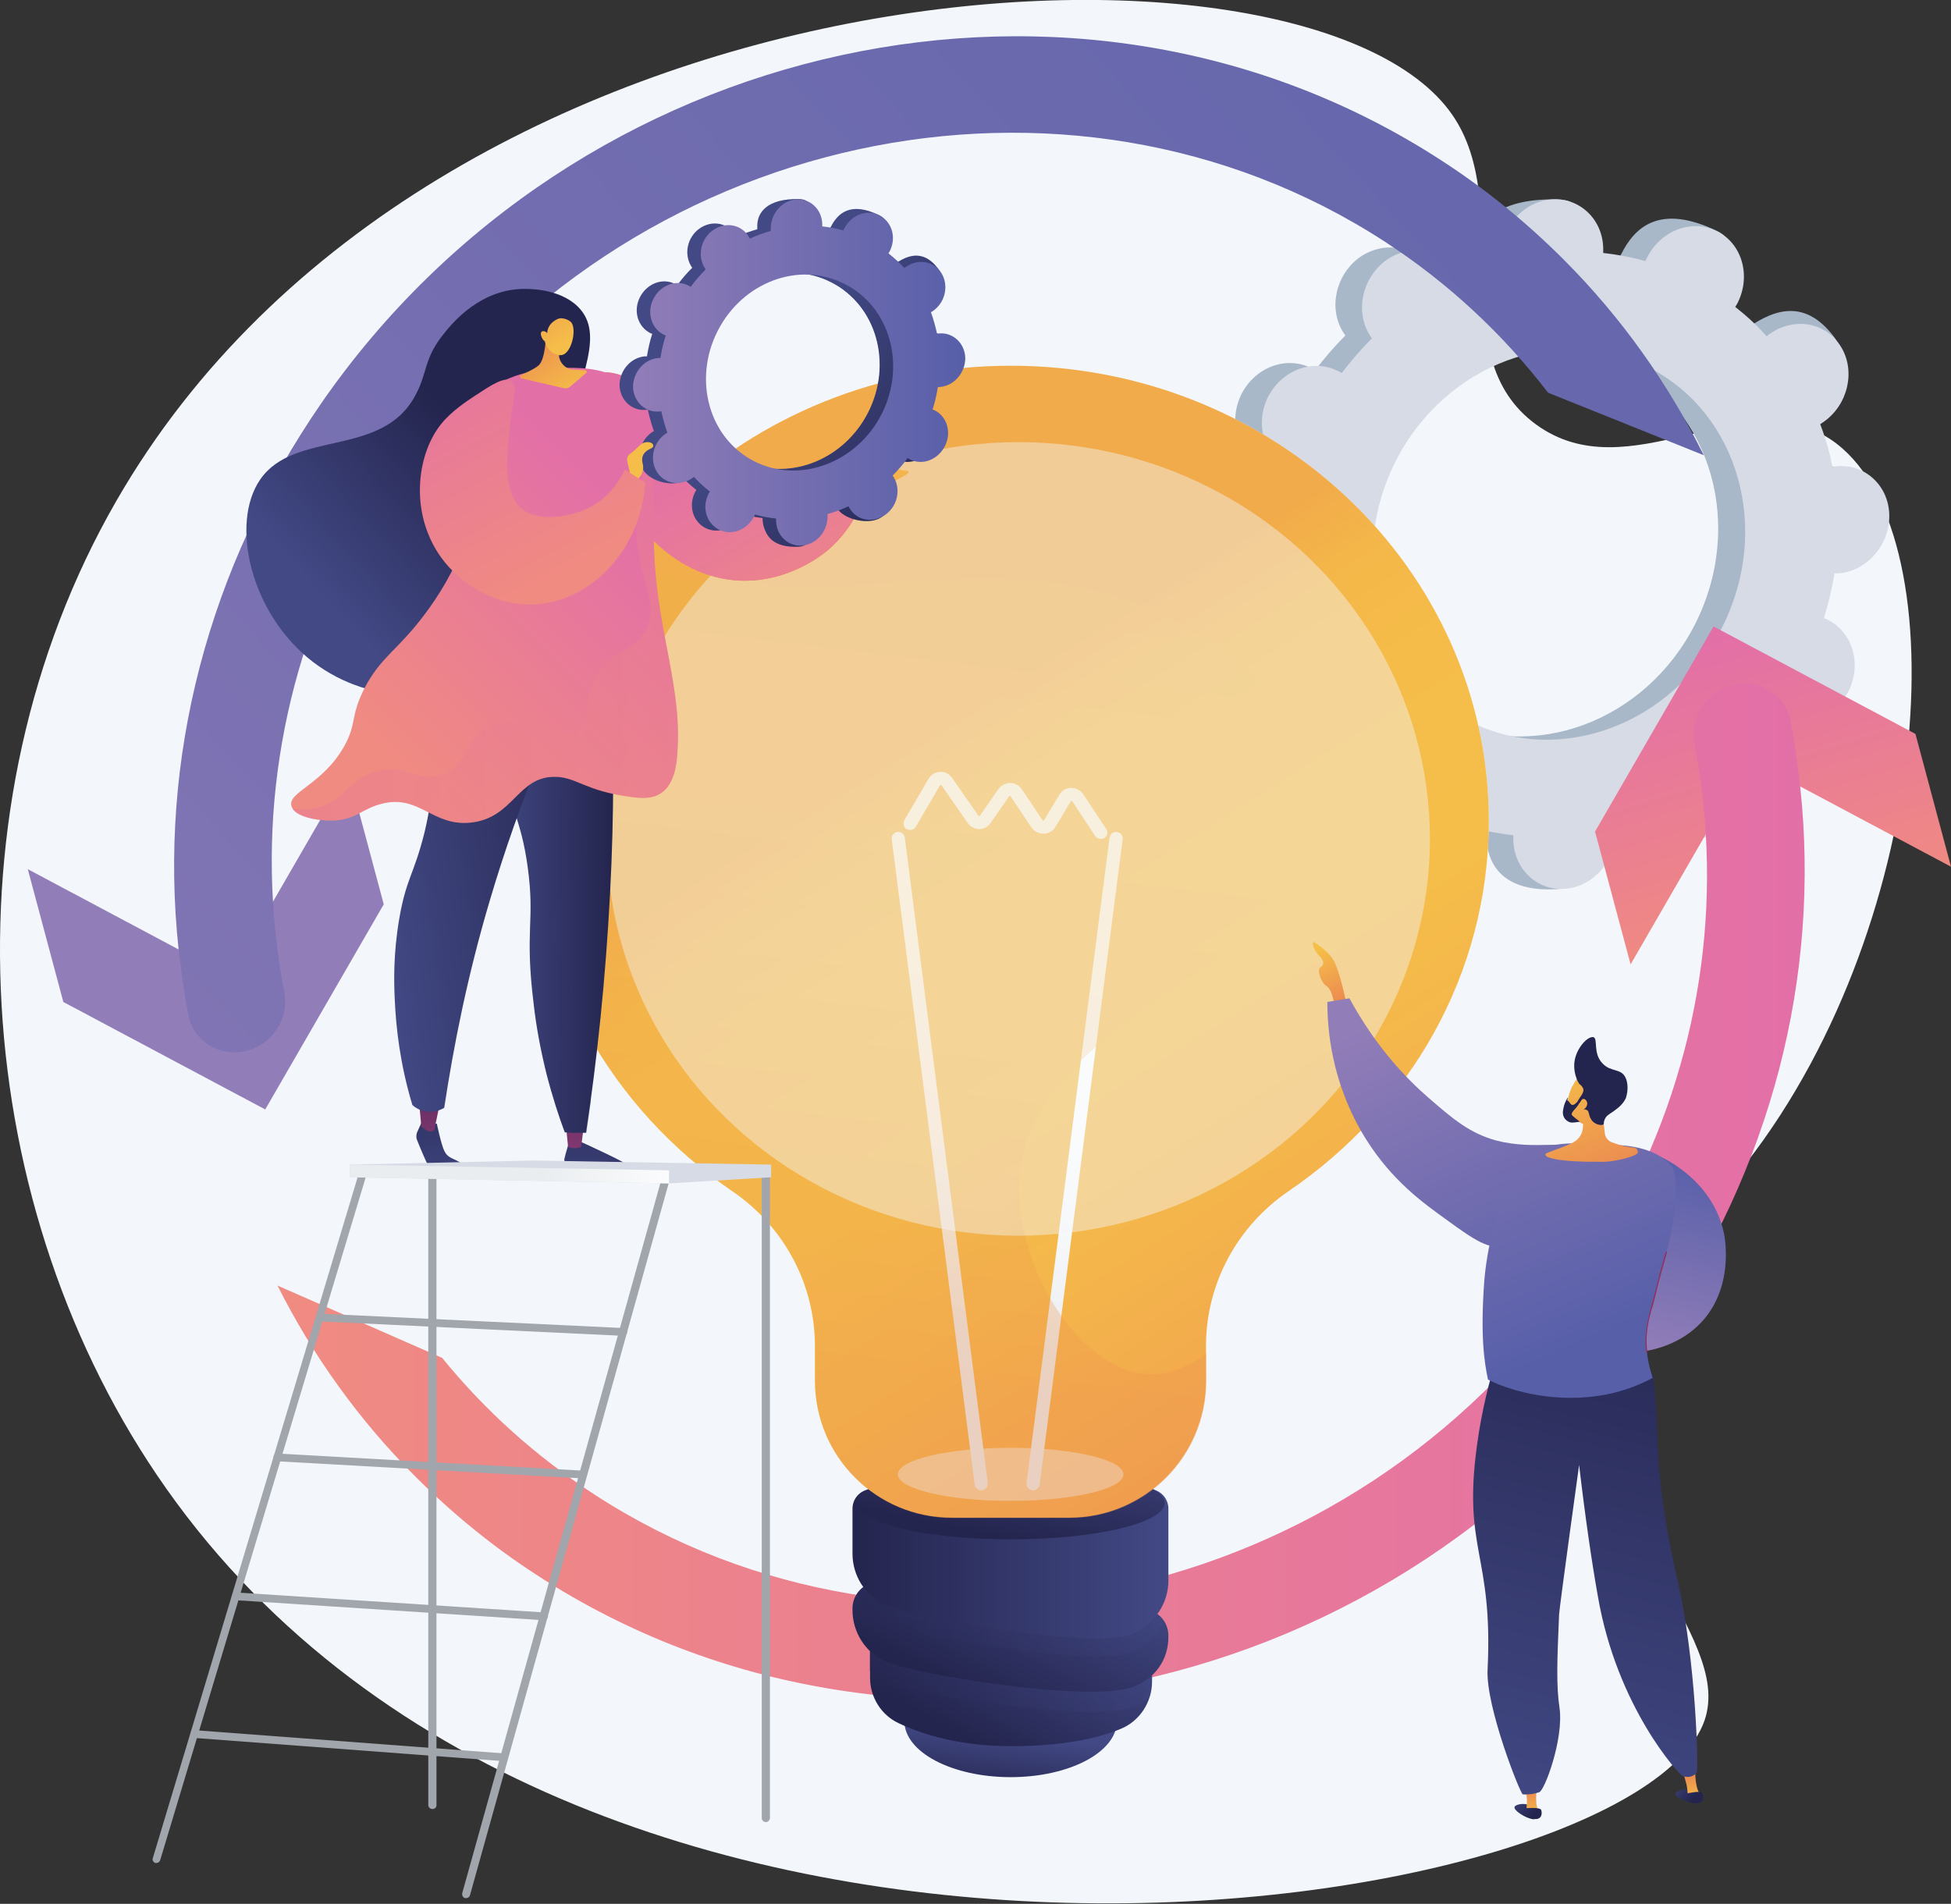 <?xml version="1.0" encoding="utf-8"?>
<!-- Generator: Adobe Illustrator 24.3.0, SVG Export Plug-In . SVG Version: 6.00 Build 0)  -->
<svg version="1.1" id="レイヤー_1" xmlns="http://www.w3.org/2000/svg" xmlns:xlink="http://www.w3.org/1999/xlink" x="0px"
	 y="0px" viewBox="0 0 477.4 465.9" style="enable-background:new 0 0 477.4 465.9;" xml:space="preserve">
<rect x="0" y="0" width="477.4" height="465.9" fill="#333333" stroke="none"/>
<style type="text/css">
	.st0{fill:#F3F6FA;}
	.st1{fill:#A8B8C8;}
	.st2{fill:#D6DBE6;}
	.st3{fill:url(#SVGID_1_);}
	.st4{fill:url(#SVGID_2_);}
	.st5{fill:url(#SVGID_3_);}
	.st6{fill:url(#SVGID_4_);}
	.st7{opacity:0.75;fill:#F3F6FA;}
	.st8{fill:url(#SVGID_5_);}
	.st9{fill:url(#SVGID_6_);}
	.st10{opacity:0.3;fill:url(#SVGID_7_);}
	.st11{fill:url(#SVGID_8_);}
	.st12{opacity:0.3;fill:url(#SVGID_9_);}
	.st13{fill:url(#SVGID_10_);}
	.st14{fill:url(#SVGID_11_);}
	.st15{fill:url(#SVGID_12_);}
	.st16{opacity:0.5;fill:#F3F6FA;}
	.st17{fill:url(#SVGID_13_);}
	.st18{fill:url(#SVGID_14_);}
	.st19{fill:url(#SVGID_15_);}
	.st20{opacity:0.3;fill:url(#SVGID_16_);}
	.st21{opacity:0.44;fill:#F3F6FA;}
	.st22{fill:url(#SVGID_17_);}
	.st23{fill:url(#SVGID_18_);}
	.st24{fill:url(#SVGID_19_);}
	.st25{fill:url(#SVGID_20_);}
	.st26{fill:url(#SVGID_21_);}
	.st27{fill:url(#SVGID_22_);}
	.st28{fill:url(#SVGID_23_);}
	.st29{fill:url(#SVGID_24_);}
	.st30{fill:url(#SVGID_25_);}
	.st31{fill:url(#SVGID_26_);}
	.st32{fill:url(#SVGID_27_);}
	.st33{fill:url(#SVGID_28_);}
	.st34{fill:#24254E;}
	.st35{fill:url(#SVGID_29_);}
	.st36{fill:#942F5A;}
	.st37{fill:url(#SVGID_30_);}
	.st38{fill:url(#SVGID_31_);}
	.st39{fill:url(#SVGID_32_);}
	.st40{fill:url(#SVGID_33_);}
	.st41{fill:url(#SVGID_34_);}
	.st42{fill:url(#SVGID_35_);}
	.st43{opacity:0.3;fill:url(#SVGID_36_);}
	.st44{fill:url(#SVGID_37_);}
	.st45{fill:url(#SVGID_38_);}
	.st46{fill:url(#SVGID_39_);}
	.st47{fill:url(#SVGID_40_);}
	.st48{fill:url(#SVGID_41_);}
	.st49{opacity:0.3;fill:url(#SVGID_42_);}
	.st50{fill:url(#SVGID_43_);}
	.st51{fill:url(#SVGID_44_);}
	.st52{fill:url(#SVGID_45_);}
	.st53{fill:url(#SVGID_46_);}
	.st54{fill:url(#SVGID_47_);}
	.st55{fill:url(#SVGID_48_);}
	.st56{fill:url(#SVGID_49_);}
	.st57{fill:#A1A5AC;}
	.st58{fill:url(#SVGID_50_);}
</style>
<g>
	<path class="st0" d="M355.3,28c15.7,22.5-2.7,59,20.6,75.9c22.7,16.5,50.6-10.5,72,3.6c31.7,21,25.9,117.2-20.5,177
		c-13.9,18-25.6,25-30.8,45.3c-11.1,43.7,27.9,69.6,20.5,91.2c-16.7,48.6-273.4,89.4-376.4-56.7c-48.1-68.2-55.3-166.8-12.3-241.6
		C106.1-12.5,320.1-22.5,355.3,28z"/>
	<g>
		<path class="st1" d="M428.7,174.8c6.1,3.1,13.7,0.3,17.1-6.3c3.3-6.6,1.1-14.4-5-17.5c-0.3-0.2-0.6-0.3-1-0.4
			c1.1-3.6,2-7.3,2.6-11c0.3,0,0.7,0,1.1,0c6.9-0.6,12.4-7,12.3-14.2c-0.1-7.2-5.9-12.6-12.8-12c-0.4,0-0.7,0.1-1.1,0.2
			c-0.7-3.6-1.7-7.1-3-10.5c0.3-0.2,0.6-0.4,0.9-0.6c5.9-4.2,7.8-12.4,4.2-18.3c-3.6-6-11.3-7.4-17.3-3.3c-0.3,0.2-0.6,0.4-0.9,0.7
			c-2.3-2.6-4.9-5-7.7-7.2c0.2-0.3,0.4-0.6,0.6-1c3.3-6.6,7.7-13.8,1.6-16.8c-14.2-6.9-20.3-1-23.6,5.6c-0.2,0.3-0.3,0.7-0.5,1
			c-3.4-1-6.9-1.6-10.3-2c0-0.4,0-0.7,0-1.1c-0.1-7.2,2-11.2-5-11.3c-15.2-0.3-20.3,6.3-20.2,13.5c0,0.4,0,0.7,0.1,1.1
			c-3.5,1-6.9,2.3-10.2,3.8c-0.2-0.3-0.3-0.6-0.5-1c-3.6-6-11.3-7.4-17.3-3.3c-5.9,4.2-7.8,12.4-4.2,18.3c0.2,0.3,0.4,0.6,0.6,0.9
			c-2.6,2.6-5.1,5.5-7.4,8.5c-0.3-0.2-0.6-0.4-0.9-0.5c-6.1-3.1-13.7-0.3-17.1,6.3c-3.3,6.6-1.1,14.4,5,17.5c0.3,0.2,0.6,0.3,1,0.4
			c-1.1,3.6-2,7.3-2.6,11c-0.3,0-0.7,0-1.1,0c-6.9,0.6-12.4,7-12.3,14.2c0.1,7.2,5.9,12.6,12.8,12c0.4,0,0.7-0.1,1.1-0.2
			c0.7,3.6,1.7,7.1,3,10.5c-0.3,0.2-0.6,0.4-0.9,0.6c-5.9,4.2-7.8,12.4-4.2,18.3c3.6,6,15.5,8.7,21.4,4.6c0.3-0.2-3.6-1.7-3.3-2
			c2.3,2.6,4.9,5,7.7,7.2c-0.2,0.3-0.4,0.6-0.6,1c-3.3,6.6-1.1,14.4,5,17.5c6.1,3.1,13.7,0.3,17.1-6.3c0.2-0.3,0.3-0.7,0.5-1
			c3.4,1,6.9,1.6,10.3,2c0,0.4,0,0.7,0,1.1c0.1,7.2,5.9,12.6,12.8,12c6.9-0.6,12.4-7,12.3-14.2c0-0.4,0-0.7-0.1-1.1
			c3.5-1,6.9-2.3,10.2-3.8c0.2,0.3,0.3,0.6,0.5,1c3.6,6,11.3,7.4,17.3,3.3c5.9-4.2,7.8-12.4,4.2-18.3c-0.2-0.3-0.4-0.6-0.6-0.9
			c2.6-2.6,5.1-5.5,7.4-8.5C428.1,174.4,428.4,174.6,428.7,174.8z M352.9,175.7c-22.1-11.2-30.1-39.7-18-63.6
			c12.1-23.9,39.9-34.2,61.9-23c22.1,11.2,30.1,39.7,18,63.6C402.7,176.6,375,186.9,352.9,175.7z"/>
		<path class="st1" d="M443.5,139.5c6.9-0.6,12.4-7,12.3-14.2c-0.1-7.2-5.9-12.6-12.8-12c-0.4,0-0.7,0.1-1.1,0.2
			c-0.7-3.6-1.7-7.1-3-10.5c0.3-0.2,0.6-0.4,0.9-0.6c5.9-4.2,13.3-14.2,9.1-19.8c-7.9-10.6-16.2-6-22.1-1.8
			c-0.3,0.2-0.6,0.4-0.9,0.7c-2.3-2.6-4.9-5-7.7-7.2c0.2-0.3,0.4-0.6,0.6-1c1.8-3.6,2-7.5,0.8-10.9c-5.7,10.1-11.4,20.2-16.9,30.4
			c17.6,12.9,23.2,38.3,12.2,60c-9.3,18.4-27.9,28.7-46,27.4c-0.8,2.1-1.6,4.2-2.5,6.3c-2.3,5.6-5,11.1-7.7,16.6
			c1.7,0.3,3.4,0.6,5.1,0.7c0,0.4,0,0.7,0,1.1c0.1,7.2,4.5,13.4,17.1,12.7c7-0.4,8.1-7.7,8-15c0-0.4,0-0.7-0.1-1.1
			c3.5-1,6.9-2.3,10.2-3.8c0.2,0.3,0.3,0.6,0.5,1c3.6,6,16.1,8.5,22,4.3c5.9-4.2,3.1-13.4-0.5-19.4c-0.2-0.3-0.4-0.6-0.6-0.9
			c2.6-2.6,5.1-5.5,7.4-8.5c0.3,0.2,0.6,0.4,0.9,0.5c6.1,3.1,13.7,0.3,17.1-6.3c3.3-6.6,1.1-14.4-5-17.5c-0.3-0.2-0.6-0.3-1-0.4
			c1.1-3.6,2-7.3,2.6-11C442.8,139.5,443.1,139.5,443.5,139.5z"/>
		<path class="st2" d="M435.2,175.5c6.1,3.1,13.7,0.3,17.1-6.3c3.3-6.6,1.1-14.4-5-17.5c-0.3-0.2-0.6-0.3-1-0.4
			c1.1-3.6,2-7.3,2.6-11c0.3,0,0.7,0,1.1,0c6.9-0.6,12.4-7,12.3-14.2c-0.1-7.2-5.9-12.6-12.8-12c-0.4,0-0.7,0.1-1.1,0.2
			c-0.7-3.6-1.7-7.1-3-10.5c0.3-0.2,0.6-0.4,0.9-0.6c5.9-4.2,7.8-12.4,4.2-18.3c-3.6-6-11.3-7.4-17.3-3.3c-0.3,0.2-0.6,0.4-0.9,0.7
			c-2.3-2.6-4.9-5-7.7-7.2c0.2-0.3,0.4-0.6,0.6-1c3.3-6.6,1.1-14.4-5-17.5c-6.1-3.1-13.7-0.3-17.1,6.3c-0.2,0.3-0.3,0.7-0.5,1
			c-3.4-1-6.9-1.6-10.3-2c0-0.4,0-0.7,0-1.1c-0.1-7.2-5.9-12.6-12.8-12c-6.9,0.6-12.4,7-12.3,14.2c0,0.4,0,0.7,0.1,1.1
			c-3.5,1-6.9,2.3-10.2,3.8c-0.2-0.3-0.3-0.6-0.5-1c-3.6-6-11.3-7.4-17.3-3.3c-5.9,4.2-7.8,12.4-4.2,18.3c0.2,0.3,0.4,0.6,0.6,0.9
			c-2.6,2.6-5.1,5.5-7.4,8.5c-0.3-0.2-0.6-0.4-0.9-0.5c-6.1-3.1-13.7-0.3-17.1,6.3c-3.3,6.6-1.1,14.4,5,17.5c0.3,0.2,0.6,0.3,1,0.4
			c-1.1,3.6-2,7.3-2.6,11c-0.3,0-0.7,0-1.1,0c-6.9,0.6-12.4,7-12.3,14.2c0.1,7.2,5.9,12.6,12.8,12c0.4,0,0.7-0.1,1.1-0.2
			c0.7,3.6,1.7,7.1,3,10.5c-0.3,0.2-0.6,0.4-0.9,0.6c-5.9,4.2-7.8,12.4-4.2,18.3c3.6,6,11.3,7.4,17.3,3.3c0.3-0.2,0.6-0.4,0.9-0.7
			c2.3,2.6,4.9,5,7.7,7.2c-0.2,0.3-0.4,0.6-0.6,1c-3.3,6.6-1.1,14.4,5,17.5c6.1,3.1,13.7,0.3,17.1-6.3c0.2-0.3,0.3-0.7,0.5-1
			c3.4,1,6.9,1.6,10.3,2c0,0.4,0,0.7,0,1.1c0.1,7.2,5.9,12.6,12.8,12c6.9-0.6,12.4-7,12.3-14.2c0-0.4,0-0.7-0.1-1.1
			c3.5-1,6.9-2.3,10.2-3.8c0.2,0.3,0.3,0.6,0.5,1c3.6,6,11.3,7.4,17.3,3.3c5.9-4.2,7.8-12.4,4.2-18.3c-0.2-0.3-0.4-0.6-0.6-0.9
			c2.6-2.6,5.1-5.5,7.4-8.5C434.6,175.2,434.9,175.3,435.2,175.5z M359.5,176.5c-22.1-11.2-30.1-39.7-18-63.6
			c12.1-23.9,39.9-34.2,61.9-23c22.1,11.2,30.1,39.7,18,63.6C409.3,177.4,381.5,187.7,359.5,176.5z"/>
	</g>
	<g>
		<g>
			<g>
				
					<linearGradient id="SVGID_1_" gradientUnits="userSpaceOnUse" x1="7213.067" y1="-8586.932" x2="6604.331" y2="-8026.893" gradientTransform="matrix(0.284 0.959 0.959 -0.284 5704.292 -8066.311)">
					<stop  offset="3.597000e-03" style="stop-color:#575FA9"/>
					<stop  offset="1" style="stop-color:#917DB8"/>
				</linearGradient>
				<polygon class="st3" points="85.2,188.8 56.2,239 6.8,212.7 15.5,245.2 64.9,271.5 93.9,221.3 				"/>
			</g>
			<linearGradient id="SVGID_2_" gradientUnits="userSpaceOnUse" x1="496.742" y1="-127.445" x2="-112.008" y2="432.606">
				<stop  offset="3.597000e-03" style="stop-color:#575FA9"/>
				<stop  offset="1" style="stop-color:#917DB8"/>
			</linearGradient>
			<path class="st4" d="M416.9,111.4l-38.1-15.3c-10.9-14.2-24.3-26.8-40-37C261,8.6,153,32.1,98.1,111.5
				c-22.8,33-33.6,71.1-31.3,109.2c0.4,7.4,1.4,14.9,2.8,22.3c1.2,6.3-3,12.7-9.5,14.2c-6.5,1.5-12.7-2.4-14-8.7
				c-1-5.4-1.8-10.8-2.4-16.2c-5-46.5,7.2-93.4,34.9-133.6C141.1,8.4,264-18.3,352.6,39.2c11,7.1,21,15.3,30,24.3
				C396.7,77.6,408.2,93.8,416.9,111.4z"/>
		</g>
		<g>
			<g>
				
					<linearGradient id="SVGID_3_" gradientUnits="userSpaceOnUse" x1="-3915.267" y1="-3687.855" x2="-3841.807" y2="-3687.855" gradientTransform="matrix(-0.284 -0.959 -0.959 0.284 -4210.709 -2480.168)">
					<stop  offset="0" style="stop-color:#F08B81"/>
					<stop  offset="1" style="stop-color:#E36FA7"/>
				</linearGradient>
				<polygon class="st5" points="399,236 428,185.8 477.4,212.1 468.7,179.6 419.3,153.3 390.3,203.5 				"/>
			</g>
			<linearGradient id="SVGID_4_" gradientUnits="userSpaceOnUse" x1="67.913" y1="291.612" x2="441.633" y2="291.612">
				<stop  offset="0" style="stop-color:#F08B81"/>
				<stop  offset="1" style="stop-color:#E36FA7"/>
			</linearGradient>
			<path class="st6" d="M405.6,326c-62.5,90.4-185.4,117.1-274,59.6c-11-7.1-21-15.3-30-24.3c-13.8-13.8-25.1-29.6-33.7-46.7
				l40.3,17.7c10.4,12.8,22.8,24,37.2,33.4c77.8,50.6,185.8,27.1,240.7-52.3c22.8-33,33.6-71.1,31.3-109.3
				c-0.4-7.4-1.4-14.9-2.8-22.3c-1.2-6.3,3-12.7,9.5-14.2c6.5-1.5,12.7,2.4,14,8.7c1,5.4,1.8,10.8,2.4,16.2
				C445.5,239,433.4,285.9,405.6,326z"/>
		</g>
	</g>
	<g>
		<path class="st7" d="M364.3,200.9c0-61.5-52.4-111.4-117-111.4c-64.6,0-117,49.9-117,111.4c0,37.3,19.3,70.4,48.9,90.6
			c12.6,8.6,20.2,22.7,20.2,37.9v8.5c0,18.5,15,33.5,33.5,33.5h28.7c18.5,0,33.5-15,33.5-33.5v-8.5c0-15.2,7.6-29.3,20.2-37.9
			C345,271.3,364.3,238.3,364.3,200.9z"/>
		<linearGradient id="SVGID_5_" gradientUnits="userSpaceOnUse" x1="244.895" y1="440.686" x2="246.973" y2="424.063">
			<stop  offset="3.597000e-03" style="stop-color:#24254E"/>
			<stop  offset="1" style="stop-color:#424985"/>
		</linearGradient>
		<ellipse class="st8" cx="247.3" cy="421.2" rx="26" ry="13.7"/>
		<linearGradient id="SVGID_6_" gradientUnits="userSpaceOnUse" x1="236.35" y1="425.536" x2="257.128" y2="388.135">
			<stop  offset="3.597000e-03" style="stop-color:#24254E"/>
			<stop  offset="1" style="stop-color:#424985"/>
		</linearGradient>
		<path class="st9" d="M212.9,396.6v14c0,4.7,2.7,9.1,7,11.1c5.9,2.8,15.8,6,30.2,5.6c11.7-0.3,19.3-2.2,24.1-4.2
			c4.7-1.9,7.7-6.6,7.7-11.6v-7.8L212.9,396.6z"/>
		<linearGradient id="SVGID_7_" gradientUnits="userSpaceOnUse" x1="212.851" y1="407.812" x2="281.813" y2="407.812">
			<stop  offset="3.597000e-03" style="stop-color:#24254E"/>
			<stop  offset="1" style="stop-color:#424985"/>
		</linearGradient>
		<path class="st10" d="M212.9,408.9c1.1,1,2.3,1.9,3.6,2.5c6.7,3.2,50.4,10.3,60.9,6.3c1.4-0.5,2.6-1.2,3.7-2
			c0.5-1.3,0.7-2.7,0.7-4.2v-7.8l-69-7.2V408.9z"/>
		<linearGradient id="SVGID_8_" gradientUnits="userSpaceOnUse" x1="238.328" y1="415.316" x2="258.846" y2="375.837">
			<stop  offset="3.597000e-03" style="stop-color:#24254E"/>
			<stop  offset="1" style="stop-color:#424985"/>
		</linearGradient>
		<path class="st11" d="M215.9,387.1c-3.9-0.4-7.3,2.6-7.3,6.5v0.4c0,5.3,3,10.2,7.8,12.5c6.7,3.2,50.4,10.3,60.9,6.3
			c5.3-2,8.6-6.6,8.6-12.2v-0.3c0-3.4-2.5-6.2-5.9-6.5L215.9,387.1z"/>
		<linearGradient id="SVGID_9_" gradientUnits="userSpaceOnUse" x1="209.762" y1="396.189" x2="284.869" y2="396.189">
			<stop  offset="3.597000e-03" style="stop-color:#24254E"/>
			<stop  offset="1" style="stop-color:#424985"/>
		</linearGradient>
		<path class="st12" d="M280.1,393.8l-64.2-6.7c-2.5-0.3-4.8,0.9-6.2,2.9c1.3,3,3.6,5.6,6.7,7.1c6.7,3.2,52.2,11.2,60.9,7.1
			c3.4-1.6,6-4.3,7.5-7.5C283.8,395.1,282.1,394,280.1,393.8z"/>
		<linearGradient id="SVGID_10_" gradientUnits="userSpaceOnUse" x1="208.649" y1="382.618" x2="286.016" y2="382.618">
			<stop  offset="3.597000e-03" style="stop-color:#24254E"/>
			<stop  offset="1" style="stop-color:#424985"/>
		</linearGradient>
		<path class="st13" d="M213.4,364.4c-2.6,0-4.8,2.1-4.8,4.8v11c0,5.3,3,10.2,7.8,12.5c6.7,3.2,52.2,11.2,60.9,7.1
			c5.1-2.4,8.6-7.3,8.6-13v-17.6c0-2.6-2.1-4.8-4.8-4.8H213.4z"/>
		<linearGradient id="SVGID_11_" gradientUnits="userSpaceOnUse" x1="245.411" y1="376.783" x2="253.03" y2="341.113">
			<stop  offset="3.597000e-03" style="stop-color:#24254E"/>
			<stop  offset="1" style="stop-color:#424985"/>
		</linearGradient>
		<ellipse class="st14" cx="247.3" cy="367.8" rx="37.7" ry="8.9"/>
		<linearGradient id="SVGID_12_" gradientUnits="userSpaceOnUse" x1="230.78" y1="177.754" x2="381.933" y2="417.728">
			<stop  offset="0" style="stop-color:#F1AB4A"/>
			<stop  offset="5.807989e-03" style="stop-color:#F2AD4A"/>
			<stop  offset="7.146630e-02" style="stop-color:#F4B749"/>
			<stop  offset="0.155" style="stop-color:#F5BC49"/>
			<stop  offset="0.318" style="stop-color:#F5BE49"/>
			<stop  offset="0.458" style="stop-color:#F4B64B"/>
			<stop  offset="0.701" style="stop-color:#F1A04E"/>
			<stop  offset="0.866" style="stop-color:#EE8E50"/>
			<stop  offset="1" style="stop-color:#EE8E50"/>
		</linearGradient>
		<path class="st15" d="M364.3,200.9c0-61.5-52.4-111.4-117-111.4c-64.6,0-117,49.9-117,111.4c0,37.3,19.3,70.4,48.9,90.6
			c12.6,8.6,20.2,22.7,20.2,37.9v8.5c0,18.5,15,33.5,33.5,33.5h28.7c18.5,0,33.5-15,33.5-33.5v-8.5c0-15.2,7.6-29.3,20.2-37.9
			C345,271.3,364.3,238.3,364.3,200.9z"/>
		<ellipse class="st16" cx="247.3" cy="360.8" rx="27.6" ry="6.5"/>
		<g>
			<linearGradient id="SVGID_13_" gradientUnits="userSpaceOnUse" x1="203.166" y1="362.531" x2="233.987" y2="272.493">
				<stop  offset="0.494" style="stop-color:#EAEDF0"/>
				<stop  offset="1" style="stop-color:#FFFFFF"/>
			</linearGradient>
			<path class="st17" d="M240.1,364.7c-0.8,0-1.5-0.6-1.6-1.4l-20.3-157.9c-0.1-0.9,0.5-1.7,1.4-1.8c0.9-0.1,1.7,0.5,1.8,1.4
				l20.3,157.9c0.1,0.9-0.5,1.7-1.4,1.8C240.3,364.7,240.2,364.7,240.1,364.7z"/>
			<linearGradient id="SVGID_14_" gradientUnits="userSpaceOnUse" x1="232.632" y1="372.618" x2="263.453" y2="282.579">
				<stop  offset="0.494" style="stop-color:#EAEDF0"/>
				<stop  offset="1" style="stop-color:#FFFFFF"/>
			</linearGradient>
			<path class="st18" d="M252.8,364.7c-0.1,0-0.1,0-0.2,0c-0.9-0.1-1.5-0.9-1.4-1.8L271.5,205c0.1-0.9,0.9-1.5,1.8-1.4
				c0.9,0.1,1.5,0.9,1.4,1.8l-20.3,157.9C254.2,364.2,253.5,364.7,252.8,364.7z"/>
			<linearGradient id="SVGID_15_" gradientUnits="userSpaceOnUse" x1="192.434" y1="358.857" x2="223.255" y2="268.819">
				<stop  offset="0.494" style="stop-color:#EAEDF0"/>
				<stop  offset="1" style="stop-color:#FFFFFF"/>
			</linearGradient>
			<path class="st19" d="M269.3,205.3c-0.5,0-1-0.3-1.3-0.7l-5.6-8.5c-0.1-0.1-0.1-0.1-0.2-0.1c-0.1,0-0.2,0.1-0.2,0.1l-3.7,6.2
				c-0.6,1-1.7,1.7-2.9,1.7c-1.2,0-2.3-0.5-3-1.5l-5.1-7.6c-0.1-0.1-0.1-0.1-0.2-0.1c-0.1,0-0.2,0-0.2,0.1l-4.5,6.5
				c-0.6,0.9-1.7,1.5-2.8,1.5h0c-1.1,0-2.2-0.6-2.8-1.5l-6.4-9.2c-0.1-0.1-0.1-0.1-0.2-0.1c-0.1,0-0.2,0.1-0.2,0.1l-5.9,10.1
				c-0.4,0.8-1.4,1-2.2,0.6c-0.8-0.4-1-1.4-0.6-2.2l5.9-10.1c0.6-1,1.7-1.7,2.8-1.7c1.2-0.1,2.3,0.5,3,1.5l6.4,9.2
				c0.1,0.1,0.1,0.1,0.2,0.1h0c0.1,0,0.2,0,0.2-0.1l4.5-6.5c0.7-0.9,1.7-1.5,2.9-1.5c1.1,0,2.2,0.6,2.8,1.5l5.1,7.6
				c0.1,0.1,0.1,0.2,0.2,0.1c0.1,0,0.2-0.1,0.2-0.1l3.7-6.2c0.6-1,1.7-1.7,2.9-1.7c1.2,0,2.3,0.6,3,1.6l5.6,8.5
				c0.5,0.7,0.3,1.7-0.5,2.2C269.9,205.2,269.6,205.3,269.3,205.3z"/>
		</g>
		<linearGradient id="SVGID_16_" gradientUnits="userSpaceOnUse" x1="236.084" y1="123.661" x2="205.956" y2="371.96">
			<stop  offset="0" style="stop-color:#F1AB4A"/>
			<stop  offset="5.807989e-03" style="stop-color:#F2AD4A"/>
			<stop  offset="7.146630e-02" style="stop-color:#F4B749"/>
			<stop  offset="0.155" style="stop-color:#F5BC49"/>
			<stop  offset="0.318" style="stop-color:#F5BE49"/>
			<stop  offset="0.458" style="stop-color:#F4B64B"/>
			<stop  offset="0.701" style="stop-color:#F1A04E"/>
			<stop  offset="0.866" style="stop-color:#EE8E50"/>
			<stop  offset="1" style="stop-color:#EE8E50"/>
		</linearGradient>
		<path class="st20" d="M249.5,288.8c2.5-42.9,74.9-53,74.6-91.3c-0.2-23.6-29-41.2-35.1-44.7c-45.3-25.9-101,4-112.5-17.1
			c-2.9-5.3-1.5-11-0.8-14.3c1.2-4.9,3.8-9.5,7.7-13.7c-31.9,19.9-53,54.2-53,93.3c0,37.3,19.3,70.4,48.9,90.6
			c12.6,8.6,20.2,22.7,20.2,37.9v8.5c0,18.5,15,33.5,33.5,33.5h28.7c18.5,0,33.5-15,33.5-33.5v-6.8c-4,3-8.5,5.1-13.5,5.1
			C264.5,336.1,248.2,310.2,249.5,288.8z"/>
		<ellipse class="st21" cx="249.2" cy="205.3" rx="100.7" ry="97.1"/>
	</g>
	<g>
		
			<linearGradient id="SVGID_17_" gradientUnits="userSpaceOnUse" x1="-18.492" y1="232.493" x2="-9.858" y2="252.367" gradientTransform="matrix(1 0 0 1 341.25 0)">
			<stop  offset="0" style="stop-color:#F5BE49"/>
			<stop  offset="0.996" style="stop-color:#E66D55"/>
		</linearGradient>
		<path class="st22" d="M329.6,246.3c0,0-1.7-8.8-3.4-11.5c-1.7-2.6-4.8-4.3-4.8-4.3s-0.7,1.1,1.4,3.4c2.1,2.3,0.3,2.5,0,3.2
			c-0.3,0.7,0.4,3.4,1.9,4.3c1.5,0.9,2.1,6.1,2.1,6.1L329.6,246.3z"/>
		
			<linearGradient id="SVGID_18_" gradientUnits="userSpaceOnUse" x1="3.59" y1="246.77" x2="38.617" y2="327.389" gradientTransform="matrix(1 0 0 1 341.25 0)">
			<stop  offset="0" style="stop-color:#917DB8"/>
			<stop  offset="0.996" style="stop-color:#575FA9"/>
		</linearGradient>
		<path class="st23" d="M324.8,245.2c1.8-0.3,3.6-0.6,5.4-0.9c6.5,12,14.1,19.8,19.3,24.3c6.1,5.3,10.1,8.7,16.6,10.5
			c9.6,2.5,17.9-0.4,19,2.3c0.5,1.3-1.3,2.7-4.2,6.2c-8.5,10.2-7.7,15.7-12.4,17.2c-3.9,1.3-7.8-1.4-14.4-6.2
			c-6-4.3-13.5-9.7-19.9-19.9C325.6,264.9,324.8,251.4,324.8,245.2z"/>
		
			<linearGradient id="SVGID_19_" gradientUnits="userSpaceOnUse" x1="2665.202" y1="328.673" x2="2676.835" y2="282.139" gradientTransform="matrix(1 0 0 1 -2267.829 0)">
			<stop  offset="0" style="stop-color:#917DB8"/>
			<stop  offset="0.996" style="stop-color:#575FA9"/>
		</linearGradient>
		<path class="st24" d="M404.8,282.4c0.9,0.3,14.3,5.7,17.1,19.7c0.2,1.1,2.4,13.2-5.8,21.7c-9.2,9.6-26.9,9.3-33.9,1.3
			c-1.6-1.9-2.5-3.9-3-5.7l0,0l1.8-4.9c2.3-2.7,5.3-3.4,7-3.8c4-1,7.1,0.8,9.4-1.1c1.3-1.1,1.5-2.6,1.8-4c0.8-4.7-1.9-7.6-2.1-10.5
			c-0.1-2.2-0.9-7,1.9-10.1C400.9,283.1,403.4,282.5,404.8,282.4z"/>
		
			<linearGradient id="SVGID_20_" gradientUnits="userSpaceOnUse" x1="2559.062" y1="755.136" x2="2564.581" y2="760.045" gradientTransform="matrix(0.99 -0.14 0.14 0.99 -2231.222 47.003)">
			<stop  offset="0" style="stop-color:#424985"/>
			<stop  offset="0.996" style="stop-color:#24254E"/>
		</linearGradient>
		<path class="st25" d="M410,439c0.2-0.9,3-1.6,4.3-0.5c0.7,0.6,1.2,1.7,0.8,2.3c-0.1,0.2,0.4,0.5-0.1,0.5
			C413.1,441.3,409.9,439.8,410,439z"/>
		
			<linearGradient id="SVGID_21_" gradientUnits="userSpaceOnUse" x1="1639.112" y1="760.034" x2="1639.112" y2="750.42" gradientTransform="matrix(0.99 -0.14 0.14 0.99 -1315.021 -82.513)">
			<stop  offset="0" style="stop-color:#F5BE49"/>
			<stop  offset="0.996" style="stop-color:#E66D55"/>
		</linearGradient>
		<path class="st26" d="M413,439.3l2.9-0.4c-1.3-1.6-1.1-6.7-1.1-6.7l-3.1,0.7c0,0,0.3,1.4,0.9,3.5C412.8,437,412.9,438.1,413,439.3
			z"/>
		
			<linearGradient id="SVGID_22_" gradientUnits="userSpaceOnUse" x1="2559.617" y1="754.513" x2="2565.135" y2="759.422" gradientTransform="matrix(0.99 -0.14 0.14 0.99 -2231.222 47.003)">
			<stop  offset="0" style="stop-color:#424985"/>
			<stop  offset="0.996" style="stop-color:#24254E"/>
		</linearGradient>
		<path class="st27" d="M412.7,438.9c0,0,3.5-0.8,3.8-0.1c0.4,0.7,0.7,2.5-1.5,2.5C412.8,441.2,412.5,439.5,412.7,438.9z"/>
		
			<linearGradient id="SVGID_23_" gradientUnits="userSpaceOnUse" x1="2637.249" y1="439.522" x2="2642.768" y2="444.431" gradientTransform="matrix(1 0 0 1 -2267.829 0)">
			<stop  offset="0" style="stop-color:#424985"/>
			<stop  offset="0.996" style="stop-color:#24254E"/>
		</linearGradient>
		<path class="st28" d="M370.6,442.2c0.3-0.8,3.2-1.2,4.4,0.1c0.6,0.7,0.9,1.9,0.4,2.4c-0.2,0.2,0.4,0.6-0.2,0.5
			C373.3,445,370.3,443,370.6,442.2z"/>
		
			<linearGradient id="SVGID_24_" gradientUnits="userSpaceOnUse" x1="1717.255" y1="444.44" x2="1717.255" y2="434.826" gradientTransform="matrix(1 0 0 1 -1342.519 0)">
			<stop  offset="0" style="stop-color:#F5BE49"/>
			<stop  offset="0.996" style="stop-color:#E66D55"/>
		</linearGradient>
		<path class="st29" d="M373.5,442.9h2.9c-1.1-1.8-0.1-6.8-0.1-6.8l-3.1,0.2c0,0,0.1,1.4,0.4,3.6
			C373.7,440.7,373.6,441.8,373.5,442.9z"/>
		
			<linearGradient id="SVGID_25_" gradientUnits="userSpaceOnUse" x1="-2501.247" y1="448.849" x2="-2537.234" y2="303.555" gradientTransform="matrix(-1 0 0 1 -2126.964 0)">
			<stop  offset="0" style="stop-color:#424985"/>
			<stop  offset="0.996" style="stop-color:#24254E"/>
		</linearGradient>
		<path class="st30" d="M365.9,333.2c-1.3,4.4-3.3,11.6-4.5,20.6c-3.5,25.6,4,26.5,2.6,54.9c-0.4,9.1,7.9,30,8.6,30.4
			c0.4,0,0.7,0.1,1.1,0c0.7,0,1.7-0.1,2.9-0.5c1.3-0.2,6.1-13.1,5-20.7c-0.8-5.4-0.6-11.2-0.1-22.8c0.1-1.9,4.9-36.6,4.9-36.6l0,0
			c1.5,12.8,3.1,23.8,4.6,32.2c4.7,27.2,19.9,43.6,20.7,43.9c0.2,0.1,1.6,0.6,2.8-0.2c0.5-0.3,0.7-0.8,0.7-0.8
			c0.4-0.3-0.1-27.1-4.8-47.3c-6.7-29.3-3.8-36.1-5.9-49.2C402.6,325.8,365.9,333.2,365.9,333.2z"/>
		
			<linearGradient id="SVGID_26_" gradientUnits="userSpaceOnUse" x1="13.669" y1="238.346" x2="52.252" y2="327.149" gradientTransform="matrix(1 0 0 1 341.25 0)">
			<stop  offset="0" style="stop-color:#917DB8"/>
			<stop  offset="0.996" style="stop-color:#575FA9"/>
		</linearGradient>
		<path class="st31" d="M393.2,280.1c-4.5-0.1-14.8-1.7-20.4,3.4c-0.1,0.1,1.1,0.7,0.5,1.4c-0.5,0.6-2.4,2.8-4,5.7
			c-1.2,2.1-2.3,4.6-3.4,8.3c-1.9,6.5-2.5,12.1-2.7,14.5c-1,13.6,0,19.9,0.9,24.2c4,2.1,14.5,5.8,26.9,4c5.7-0.8,10.2-2.7,13.4-4.4
			c-3.2-9.8-0.7-15,0.5-19.8c1.7-6.9,1.7-6.4,3.1-11.8c2.3-9,2.7-18.2,1.1-20.1C404.9,280.4,397.2,280.2,393.2,280.1z"/>
		
			<linearGradient id="SVGID_27_" gradientUnits="userSpaceOnUse" x1="2637.804" y1="438.898" x2="2643.323" y2="443.807" gradientTransform="matrix(1 0 0 1 -2267.829 0)">
			<stop  offset="0" style="stop-color:#424985"/>
			<stop  offset="0.996" style="stop-color:#24254E"/>
		</linearGradient>
		<path class="st32" d="M373.3,442.5c0,0,3.5-0.3,3.8,0.4c0.3,0.7,0.3,2.6-1.9,2.2C373,444.8,373,443.1,373.3,442.5z"/>
		<g>
			
				<linearGradient id="SVGID_28_" gradientUnits="userSpaceOnUse" x1="3233.967" y1="116.465" x2="3262.552" y2="152.43" gradientTransform="matrix(0.966 0.258 -0.258 0.966 -2714.899 -684.954)">
				<stop  offset="0" style="stop-color:#F5BE49"/>
				<stop  offset="0.996" style="stop-color:#E66D55"/>
			</linearGradient>
			<path class="st33" d="M383.8,271.7c-0.7-2.6,0.6-5.1,0.8-5.6c1.2-2.2,1.5-2.5,2.1-2.9l0.8-0.5c0,0,0,0,0.1,0
				c0.5-0.2,2.2-0.2,2.6-0.2c1.1,0.2,2.3,4.8,2,11.2c0,0.2,0.1,0.5,0.1,0.7c0.2,1,0.3,2,0.4,3c0.1,0.9,0.7,1.7,1.6,2.1
				c5.9,2.2,5.9,0.5,6.5,2.4c0.3,1-6.4,2.7-9.7,2.4c-7.5,0.1-13.5-0.7-12.9-1.9c0.3-0.5,6.1-2,7.7-3.5c1.5-1.4,1.4-2.8,1.5-3.8
				C386.9,274.8,384.3,273.6,383.8,271.7z"/>
			<path class="st34" d="M385.2,260.9c0,2,0.9,4.1,1.4,4.5c0.1,0,0.4,0.3,0.7,0.8c0,0.1,0.1,0.1,0.1,0.2c0.4,1.3-1.6,2.7-1.2,3.3
				c0.3,0.4,1.6-0.1,1.8,0.2c0.2,0.3-1,1-0.8,1.4c0.1,0.3,0.8,0,1.3,0.5c0.2,0.2,0.2,0.4,0.4,1.1c0.1,0.4,0.3,0.8,0.5,1.1
				c0.7,1.2,2.6,1.6,3,1.1c0.1-0.1,0-0.2,0.1-0.7c0,0,0.1-0.4,0.4-0.9c0.4-0.7,1.4-1.1,2.4-1.9c1.8-1.3,2.3-2.4,2.5-2.8
				c0.1-0.1,0.1-0.2,0.1-0.3c0.5-1.5,0.5-3.6-0.2-4.9c-1.1-2.2-3.6-1.2-5.6-3.4c-2.4-2.5-1-6-2.2-6.4
				C388.3,253.5,385.1,257.2,385.2,260.9z"/>
			
				<linearGradient id="SVGID_29_" gradientUnits="userSpaceOnUse" x1="3235.901" y1="114.646" x2="3265.786" y2="152.244" gradientTransform="matrix(0.966 0.258 -0.258 0.966 -2714.899 -684.954)">
				<stop  offset="0" style="stop-color:#F5BE49"/>
				<stop  offset="0.996" style="stop-color:#E66D55"/>
			</linearGradient>
			<path class="st35" d="M387,269.2c0.5-0.7,1.3,0,1.4,0.8c0,0.9-0.8,1.8-1.7,1.6C385.8,271.5,386.3,270.1,387,269.2z"/>
		</g>
		<path class="st36" d="M403,331c-0.1,0-0.2-0.1-0.2-0.1c-0.5-4.8,0.5-8.3,1.3-11.4c0.2-0.7,0.4-1.5,0.6-2.2c1-3.9,1.4-5.4,1.8-7
			c0.3-1,0.6-2.1,1.1-3.9c0-0.1,0.1-0.1,0.2-0.1c0.1,0,0.1,0.1,0.1,0.2c-0.5,1.8-0.8,2.9-1.1,3.9c-0.4,1.6-0.9,3.1-1.8,7
			c-0.2,0.7-0.4,1.4-0.6,2.2c-0.9,3.1-1.9,6.5-1.3,11.3C403.2,330.9,403.2,331,403,331C403.1,331,403.1,331,403,331z"/>
		<path class="st34" d="M387.3,267.8l-1.1,1.5c0,0-1.2,1.8-1.9,0.8c-0.6-0.8-0.7-0.8-0.8-0.8c0,0,0,0,0,0c0,0,0.1-0.4,0.2-0.8
			c-0.3,0.4-0.7,1.1-1,2.1c-0.2,0.9-0.5,1.9,0,2.8c0,0.1,0.6,1.1,1.7,1.3c0,0,0.4,0.1,2.2-0.2c0,0-1.9-1.4-2-1.7
			c-0.1-0.9,1.2-1.4,2.1-3.3C387.1,268.9,387.3,268.2,387.3,267.8z"/>
	</g>
	<g>
		
			<linearGradient id="SVGID_30_" gradientUnits="userSpaceOnUse" x1="3658.186" y1="113.802" x2="3697.513" y2="149.795" gradientTransform="matrix(-1 0 0 1 3779.938 0)">
			<stop  offset="3.597000e-03" style="stop-color:#24254E"/>
			<stop  offset="1" style="stop-color:#424985"/>
		</linearGradient>
		<path class="st37" d="M122.3,163.4c-11.1,9-31.3,9.6-45.7-1.4c-15.3-11.7-20.4-33.9-12.9-44.7c8.4-12.1,29.6-5.3,37.8-20.3
			c3.3-5.9,2-9.2,7.4-15.7c2-2.5,8.9-10.7,19.6-10.6c1.7,0,9.4,0.1,13.6,5.1c5.8,7-0.6,17.7-6,38.7
			C126.9,150.3,130.8,156.5,122.3,163.4z"/>
		
			<linearGradient id="SVGID_31_" gradientUnits="userSpaceOnUse" x1="4257.843" y1="260.461" x2="4260.865" y2="298.931" gradientTransform="matrix(-1 0 0 1 4406.2 0)">
			<stop  offset="3.597000e-03" style="stop-color:#24254E"/>
			<stop  offset="1" style="stop-color:#424985"/>
		</linearGradient>
		<path class="st38" d="M142.5,279.6c0,0,12.2,5.5,12.4,6.4c0.2,0.9-7.8-0.3-11.1-0.2c-3.3,0.1-6-0.8-5.7-2.2
			c0.3-1.4,1.4-4.9,1.4-4.9L142.5,279.6z"/>
		
			<linearGradient id="SVGID_32_" gradientUnits="userSpaceOnUse" x1="4265.646" y1="281.878" x2="4265.096" y2="242.035" gradientTransform="matrix(-1 0 0 1 4406.2 0)">
			<stop  offset="0" style="stop-color:#833871"/>
			<stop  offset="1" style="stop-color:#2F1C42"/>
		</linearGradient>
		<path class="st39" d="M142.9,275.2l-0.7,5.5c0,0-1.9,0.7-3.2-0.1l-0.6-6L142.9,275.2z"/>
		
			<linearGradient id="SVGID_33_" gradientUnits="userSpaceOnUse" x1="3431.658" y1="-273.371" x2="3434.68" y2="-234.903" gradientTransform="matrix(-0.992 0.13 0.13 0.992 3544.509 81.376)">
			<stop  offset="3.597000e-03" style="stop-color:#24254E"/>
			<stop  offset="1" style="stop-color:#424985"/>
		</linearGradient>
		<path class="st40" d="M103.2,274.6l-1.1,2.4c-0.3,0.7-0.3,1.5,0,2.1c0.7,1.8,2.2,5.3,2.7,6.2c0.8,1.2,8.7,1,8.7,1s0.6-1.1-1.2-2
			c-1.8-1-2.8-1-3.6-2.7c-0.8-1.7-1.8-6.6-1.8-6.6L103.2,274.6z"/>
		
			<linearGradient id="SVGID_34_" gradientUnits="userSpaceOnUse" x1="3434.689" y1="-248.189" x2="3434.14" y2="-288.032" gradientTransform="matrix(-0.992 0.13 0.13 0.992 3544.509 81.376)">
			<stop  offset="0" style="stop-color:#833871"/>
			<stop  offset="1" style="stop-color:#2F1C42"/>
		</linearGradient>
		<path class="st41" d="M108.3,268.1c-0.5,0.5-2,8.4-2,8.4s-0.7,1.1-2.4-0.2c-1.7-1.3-0.8-0.6-0.8-0.6l-0.7-7.5L108.3,268.1z"/>
		
			<linearGradient id="SVGID_35_" gradientUnits="userSpaceOnUse" x1="3629.874" y1="217.332" x2="3659.334" y2="217.332" gradientTransform="matrix(-1 0 0 1 3779.938 0)">
			<stop  offset="3.597000e-03" style="stop-color:#24254E"/>
			<stop  offset="1" style="stop-color:#424985"/>
		</linearGradient>
		<path class="st42" d="M149.6,165.1c0.6,16.3,0.7,34.1-0.3,53.1c-1.1,21.4-3.2,41.1-5.9,59c-1,0-2,0-3.1,0c-0.7,0-1.5-0.1-2.1-0.1
			c-1.4-3.7-3-8.6-4.5-14.4c-1.5-6.1-2.5-11.6-3.1-16.9c-2.3-18.5,0.4-20.1-1.5-33.8c-1.7-12.1-4.1-12.6-6.9-29.9
			c-3.1-18.7-0.8-21.5,0.3-22.5C127.2,155.2,138.2,158.1,149.6,165.1z"/>
		
			<linearGradient id="SVGID_36_" gradientUnits="userSpaceOnUse" x1="3631.911" y1="217.333" x2="3659.334" y2="217.333" gradientTransform="matrix(-1 0 0 1 3779.938 0)">
			<stop  offset="3.597000e-03" style="stop-color:#24254E"/>
			<stop  offset="1" style="stop-color:#424985"/>
		</linearGradient>
		<path class="st43" d="M122.5,159.5c4.5-4.1,14.7-1.6,25.6,4.7c-12.5,13.5-13.8,22.2-12.3,27.9c1.7,6.4,6.8,8.2,6.8,15.3
			c0,8.6-7.8,10.9-7.6,20c0.1,6,3.5,6,4.3,13.4c1,8.8-3.5,11.8-2.1,18.3c0.6,2.8,2.4,6.5,7.4,10.2c-0.4,2.7-0.7,5.3-1.1,7.9
			c-1,0-2,0-3.1,0c-0.7,0-1.5-0.1-2.1-0.1c-1.4-3.7-3-8.6-4.5-14.4c-1.5-6.1-2.5-11.6-3.1-16.9c-2.3-18.5,0.4-20.1-1.5-33.8
			c-1.7-12.1-4.1-12.6-6.9-29.9C119.1,163.3,121.4,160.5,122.5,159.5z"/>
		
			<linearGradient id="SVGID_37_" gradientUnits="userSpaceOnUse" x1="2754.764" y1="-314.937" x2="2814.065" y2="-314.937" gradientTransform="matrix(-0.992 0.13 0.13 0.992 2923.523 162.497)">
			<stop  offset="3.597000e-03" style="stop-color:#24254E"/>
			<stop  offset="1" style="stop-color:#424985"/>
		</linearGradient>
		<path class="st44" d="M144.7,157.8c-8.6,17-17.5,37.8-24.8,62.4c-5.5,18.5-8.9,35.7-11.2,50.9c-0.5,0.3-1.8,1-3.5,1
			c-2.3,0-3.9-1.3-4.3-1.7c-3.1-10.3-4-19.2-4.3-25.7c-0.2-4.2-0.4-11.1,1.1-19.9c1.7-9.9,3.6-10.7,6.2-21.2
			c2.6-10.9,1.3-13.4,3.4-26.9c0.9-5.6,2.4-13.9,5.5-23.9C123.5,154.4,134.1,156.1,144.7,157.8z"/>
		
			<linearGradient id="SVGID_38_" gradientUnits="userSpaceOnUse" x1="3561.787" y1="109.539" x2="3574.925" y2="150.706" gradientTransform="matrix(-1 0 0 1 3779.938 0)">
			<stop  offset="0" style="stop-color:#F5BE49"/>
			<stop  offset="0.996" style="stop-color:#E66D55"/>
		</linearGradient>
		<path class="st45" d="M208.4,120.9c0,0,1.7-3.7,3.7-6.1c2-2.4,7.6,0.4,9.6,0.4c0.4,0,0.6,0.1,0.6,0.3c0.2,0.4-1.3,1.1-4.1,2.6
			c-4.6,2.4-4.9,2.7-6.1,2.8C210.7,121.1,208.4,120.9,208.4,120.9z"/>
		<linearGradient id="SVGID_39_" gradientUnits="userSpaceOnUse" x1="143.613" y1="116.638" x2="212.327" y2="116.638">
			<stop  offset="0" style="stop-color:#F5BE49"/>
			<stop  offset="0.996" style="stop-color:#E66D55"/>
		</linearGradient>
		<path class="st46" d="M209.4,114.5c1,1.3,2,2.6,3,3.9c-0.7,2.8-2.8,10.2-9.9,16.3c-1,0.8-9.3,7.8-21.3,7.4
			c-18.2-0.7-27.8-17.8-28.2-18.7c-2.9-5.8-13.2-27.2-7.7-31.5c3.8-3,14.5,3,20.5,7.8c9.5,7.7,8.6,13.4,18.2,19.2
			c3.4,2.1,10.5,6.3,17.4,3.6C206,120.8,208.4,116.6,209.4,114.5z"/>
		<linearGradient id="SVGID_40_" gradientUnits="userSpaceOnUse" x1="203.268" y1="157.828" x2="173.768" y2="105.191">
			<stop  offset="0" style="stop-color:#F08B81"/>
			<stop  offset="1" style="stop-color:#E36FA7"/>
		</linearGradient>
		<path class="st47" d="M209.4,114.5c1,1.3,2,2.6,3,3.9c-0.7,2.8-2.8,10.2-9.9,16.3c-1,0.8-9.3,7.8-21.3,7.4
			c-18.2-0.7-27.8-17.8-28.2-18.7c-2.9-5.8-13.2-27.2-7.7-31.5c3.8-3,14.5,3,20.5,7.8c9.5,7.7,8.6,13.4,18.2,19.2
			c3.4,2.1,10.5,6.3,17.4,3.6C206,120.8,208.4,116.6,209.4,114.5z"/>
		<linearGradient id="SVGID_41_" gradientUnits="userSpaceOnUse" x1="97.641" y1="187.816" x2="157.411" y2="128.046">
			<stop  offset="0" style="stop-color:#F08B81"/>
			<stop  offset="1" style="stop-color:#E36FA7"/>
		</linearGradient>
		<path class="st48" d="M161.6,194.2c3.3-2.1,3.9-6.7,4.1-9.3c1.4-16.2-4.7-29.6-5.6-49.1c-0.3-5.9,0.2-7.2-0.3-16.4
			c-1-19-3.3-22.5-5.3-24.5c-4.8-4.8-11.7-4.9-15.8-4.9c-1.6,0-16.6-0.1-22.5,9.3c-4.5,7.1,1.6,11.2-0.3,24.4
			c-2.3,16.1-13.9,29.3-16.6,32.2c-3.8,4.2-7.4,6.9-10.5,13.3c-3,6.3-1.6,7.9-4.4,13.1c-5.2,9.6-14,11.5-13.1,14.9
			c0.7,2.7,6.4,3.7,10.2,3.6c5.6-0.2,7.1-2.9,11.9-4.1c9.3-2.4,12.4,5.6,21.8,4.6c10.6-1.1,11.4-11.5,20.9-11.2
			c5.2,0.2,7.1,3.4,18.1,4.9C157.1,195.4,159.5,195.5,161.6,194.2z"/>
		
			<linearGradient id="SVGID_42_" gradientUnits="userSpaceOnUse" x1="3614.016" y1="155.899" x2="3708.331" y2="155.899" gradientTransform="matrix(-1 0 0 1 3779.938 0)">
			<stop  offset="0" style="stop-color:#F08B81"/>
			<stop  offset="1" style="stop-color:#E36FA7"/>
		</linearGradient>
		<path class="st49" d="M78.2,197.5c6.4-1.9,7.5-7.4,14.9-8.9c7.1-1.4,9.2,2.9,14.9,1c6.8-2.3,5.6-9,12.2-12
			c8.5-3.8,16.8,4.7,21.8,0.5c3.2-2.7,0.2-6.5,3.8-12.6c3.9-6.8,9.5-5.8,12.3-11.5c2.7-5.4-0.4-10.1-1.8-17.9
			c-1-5.8-1.2-14.4,2.8-25.6c0.3,2.5,0.5,5.4,0.7,8.9c0.5,9.3,0,10.5,0.3,16.4c0.9,19.5,7,32.9,5.6,49.1c-0.2,2.7-0.8,7.2-4.1,9.3
			c-2.1,1.4-4.5,1.2-7.6,0.8c-11-1.5-12.9-4.7-18.1-4.9c-9.5-0.3-10.3,10.1-20.9,11.2c-9.5,0.9-12.5-7-21.8-4.6
			c-4.8,1.2-6.3,3.9-11.9,4.1c-3.4,0.1-8.4-0.7-9.8-2.9C74.3,198.3,76.4,198,78.2,197.5z"/>
		
			<linearGradient id="SVGID_43_" gradientUnits="userSpaceOnUse" x1="3641.224" y1="97.144" x2="3654.957" y2="74.031" gradientTransform="matrix(-1 0 0 1 3779.938 0)">
			<stop  offset="0" style="stop-color:#F5BE49"/>
			<stop  offset="0.996" style="stop-color:#E66D55"/>
		</linearGradient>
		<path class="st50" d="M133.6,82c0,0-0.1,6.1-1.9,7.5c-1.1,0.9-3,1.7-4.2,2.3c-0.4,0.2-0.3,0.7,0.1,0.8L138,95c0.5,0.1,1,0,1.4-0.3
			l4-3.4c0.3-0.2,0.1-0.7-0.2-0.7l-3.4-0.2c-1.5-0.3-2.7-1.5-3-3.1l0.4-4.6L133.6,82z"/>
		
			<linearGradient id="SVGID_44_" gradientUnits="userSpaceOnUse" x1="3335.397" y1="-265.482" x2="3364.657" y2="-283.098" gradientTransform="matrix(-0.902 -0.432 -0.432 0.902 3031.377 1764.988)">
			<stop  offset="0" style="stop-color:#F5BE49"/>
			<stop  offset="0.996" style="stop-color:#E66D55"/>
		</linearGradient>
		<path class="st51" d="M133.3,83.5c0,0,0.6,3.1,3.7,3.4c2.8,0.3,4.3-6.5,2.7-8.1c-0.5-0.5-1.7-1-2.7-0.9c-0.7,0.1-3,1.2-3.1,3.6
			c-0.5-0.5-1.1-0.6-1.4-0.3c-0.3,0.3-0.1,1,0,1.2C132.7,83,133.1,83.4,133.3,83.5z"/>
		<g>
			<linearGradient id="SVGID_45_" gradientUnits="userSpaceOnUse" x1="235.596" y1="122.376" x2="189.612" y2="87.671">
				<stop  offset="3.597000e-03" style="stop-color:#24254E"/>
				<stop  offset="1" style="stop-color:#424985"/>
			</linearGradient>
			<path class="st52" d="M219.3,112c3.1,1.6,6.9,0.1,8.6-3.2c1.7-3.3,0.6-7.2-2.5-8.8c-0.2-0.1-0.3-0.1-0.5-0.2
				c0.6-1.8,1-3.7,1.3-5.5c0.2,0,0.4,0,0.5,0c3.5-0.3,6.2-3.5,6.2-7.1c-0.1-3.6-3-6.3-6.4-6c-0.2,0-0.4,0-0.5,0.1
				c-0.4-1.8-0.9-3.6-1.5-5.3c0.2-0.1,0.3-0.2,0.5-0.3c3-2.1,3.9-6.2,2.1-9.2c-1.8-3-5.7-3.7-8.7-1.6c-0.2,0.1-0.3,0.2-0.4,0.3
				c-1.2-1.3-2.5-2.5-3.9-3.6c0.1-0.2,0.2-0.3,0.3-0.5c1.7-3.3,3.9-6.9,0.8-8.4c-7.1-3.5-10.2-0.5-11.9,2.8
				c-0.1,0.2-0.2,0.3-0.2,0.5c-1.7-0.5-3.4-0.8-5.2-1c0-0.2,0-0.4,0-0.6c-0.1-3.6,1-5.6-2.5-5.7c-7.6-0.1-10.2,3.2-10.1,6.8
				c0,0.2,0,0.4,0,0.6c-1.7,0.5-3.5,1.1-5.1,1.9c-0.1-0.2-0.2-0.3-0.3-0.5c-1.8-3-5.7-3.7-8.7-1.6c-3,2.1-3.9,6.2-2.1,9.2
				c0.1,0.2,0.2,0.3,0.3,0.4c-1.3,1.3-2.6,2.8-3.7,4.3c-0.1-0.1-0.3-0.2-0.5-0.3c-3.1-1.6-6.9-0.1-8.6,3.2c-1.7,3.3-0.6,7.2,2.5,8.8
				c0.2,0.1,0.3,0.1,0.5,0.2c-0.6,1.8-1,3.7-1.3,5.5c-0.2,0-0.4,0-0.5,0c-3.5,0.3-6.2,3.5-6.2,7.1c0.1,3.6,3,6.3,6.4,6
				c0.2,0,0.4,0,0.5-0.1c0.4,1.8,0.9,3.6,1.5,5.3c-0.2,0.1-0.3,0.2-0.5,0.3c-3,2.1-3.9,6.2-2.1,9.2c1.8,3,7.8,4.4,10.8,2.3
				c0.2-0.1-1.8-0.9-1.7-1c1.2,1.3,2.5,2.5,3.9,3.6c-0.1,0.2-0.2,0.3-0.3,0.5c-1.7,3.3-0.6,7.2,2.5,8.8c3.1,1.6,6.9,0.1,8.6-3.2
				c0.1-0.2,0.2-0.3,0.2-0.5c1.7,0.5,3.4,0.8,5.2,1c0,0.2,0,0.4,0,0.6c0.1,3.6,3,6.3,6.4,6c3.5-0.3,6.2-3.5,6.2-7.1
				c0-0.2,0-0.4,0-0.6c1.7-0.5,3.5-1.1,5.1-1.9c0.1,0.2,0.2,0.3,0.3,0.5c1.8,3,5.7,3.7,8.7,1.6c3-2.1,3.9-6.2,2.1-9.2
				c-0.1-0.2-0.2-0.3-0.3-0.4c1.3-1.3,2.6-2.8,3.7-4.3C219,111.8,219.2,111.9,219.3,112z M181.3,112.5c-11.1-5.6-15.1-19.9-9-31.9
				c6.1-12,20-17.2,31.1-11.5c11.1,5.6,15.1,19.9,9,31.9C206.3,112.9,192.4,118.1,181.3,112.5z"/>
			<linearGradient id="SVGID_46_" gradientUnits="userSpaceOnUse" x1="237.462" y1="119.905" x2="191.476" y2="85.2">
				<stop  offset="3.597000e-03" style="stop-color:#24254E"/>
				<stop  offset="1" style="stop-color:#424985"/>
			</linearGradient>
			<path class="st53" d="M226.7,94.3c3.5-0.3,6.2-3.5,6.2-7.1c-0.1-3.6-3-6.3-6.4-6c-0.2,0-0.4,0-0.5,0.1c-0.4-1.8-0.9-3.6-1.5-5.3
				c0.2-0.1,0.3-0.2,0.5-0.3c3-2.1,6.7-7.1,4.6-9.9c-4-5.3-8.1-3-11.1-0.9c-0.2,0.1-0.3,0.2-0.4,0.3c-1.2-1.3-2.5-2.5-3.9-3.6
				c0.1-0.2,0.2-0.3,0.3-0.5c0.9-1.8,1-3.8,0.4-5.5c-2.9,5.1-5.7,10.2-8.5,15.3c8.8,6.5,11.7,19.2,6.1,30.1
				c-4.7,9.2-14,14.4-23.1,13.8c-0.4,1.1-0.8,2.1-1.2,3.2c-1.2,2.8-2.5,5.6-3.9,8.4c0.8,0.2,1.7,0.3,2.5,0.4c0,0.2,0,0.4,0,0.6
				c0.1,3.6,2.3,6.7,8.6,6.4c3.5-0.2,4.1-3.9,4-7.5c0-0.2,0-0.4,0-0.6c1.7-0.5,3.5-1.1,5.1-1.9c0.1,0.2,0.2,0.3,0.3,0.5
				c1.8,3,8.1,4.3,11,2.2c3-2.1,1.6-6.7-0.3-9.7c-0.1-0.2-0.2-0.3-0.3-0.4c1.3-1.3,2.6-2.8,3.7-4.3c0.1,0.1,0.3,0.2,0.5,0.3
				c3.1,1.6,6.9,0.1,8.6-3.2c1.7-3.3,0.6-7.2-2.5-8.8c-0.2-0.1-0.3-0.1-0.5-0.2c0.6-1.8,1-3.7,1.3-5.5
				C226.4,94.3,226.6,94.3,226.7,94.3z"/>
			<linearGradient id="SVGID_47_" gradientUnits="userSpaceOnUse" x1="154.989" y1="91.121" x2="236.204" y2="91.121">
				<stop  offset="0" style="stop-color:#917DB8"/>
				<stop  offset="0.996" style="stop-color:#575FA9"/>
			</linearGradient>
			<path class="st54" d="M222.6,112.4c3.1,1.6,6.9,0.1,8.6-3.2c1.7-3.3,0.6-7.2-2.5-8.8c-0.2-0.1-0.3-0.1-0.5-0.2
				c0.6-1.8,1-3.7,1.3-5.5c0.2,0,0.4,0,0.5,0c3.5-0.3,6.2-3.5,6.2-7.1c-0.1-3.6-3-6.3-6.4-6c-0.2,0-0.4,0-0.5,0.1
				c-0.4-1.8-0.9-3.6-1.5-5.3c0.2-0.1,0.3-0.2,0.5-0.3c3-2.1,3.9-6.2,2.1-9.2c-1.8-3-5.7-3.7-8.7-1.6c-0.2,0.1-0.3,0.2-0.4,0.3
				c-1.2-1.3-2.5-2.5-3.9-3.6c0.1-0.2,0.2-0.3,0.3-0.5c1.7-3.3,0.6-7.2-2.5-8.8c-3.1-1.6-6.9-0.1-8.6,3.2c-0.1,0.2-0.2,0.3-0.2,0.5
				c-1.7-0.5-3.4-0.8-5.2-1c0-0.2,0-0.4,0-0.6c-0.1-3.6-3-6.3-6.4-6c-3.5,0.3-6.2,3.5-6.2,7.1c0,0.2,0,0.4,0,0.6
				c-1.7,0.5-3.5,1.1-5.1,1.9c-0.1-0.2-0.2-0.3-0.3-0.5c-1.8-3-5.7-3.7-8.7-1.6c-3,2.1-3.9,6.2-2.1,9.2c0.1,0.2,0.2,0.3,0.3,0.4
				c-1.3,1.3-2.6,2.8-3.7,4.3c-0.1-0.1-0.3-0.2-0.5-0.3c-3.1-1.6-6.9-0.1-8.6,3.2c-1.7,3.3-0.6,7.2,2.5,8.8c0.2,0.1,0.3,0.1,0.5,0.2
				c-0.6,1.8-1,3.7-1.3,5.5c-0.2,0-0.4,0-0.5,0c-3.5,0.3-6.2,3.5-6.2,7.1c0.1,3.6,3,6.3,6.4,6c0.2,0,0.4,0,0.5-0.1
				c0.4,1.8,0.9,3.6,1.5,5.3c-0.2,0.1-0.3,0.2-0.5,0.3c-3,2.1-3.9,6.2-2.1,9.2c1.8,3,5.7,3.7,8.7,1.6c0.2-0.1,0.3-0.2,0.4-0.3
				c1.2,1.3,2.5,2.5,3.9,3.6c-0.1,0.2-0.2,0.3-0.3,0.5c-1.7,3.3-0.6,7.2,2.5,8.8c3.1,1.6,6.9,0.1,8.6-3.2c0.1-0.2,0.2-0.3,0.2-0.5
				c1.7,0.5,3.4,0.8,5.2,1c0,0.2,0,0.4,0,0.6c0.1,3.6,3,6.3,6.4,6c3.5-0.3,6.2-3.5,6.2-7.1c0-0.2,0-0.4,0-0.6
				c1.7-0.5,3.5-1.1,5.1-1.9c0.1,0.2,0.2,0.3,0.3,0.5c1.8,3,5.7,3.7,8.7,1.6c3-2.1,3.9-6.2,2.1-9.2c-0.1-0.2-0.2-0.3-0.3-0.4
				c1.3-1.3,2.6-2.8,3.7-4.3C222.3,112.2,222.5,112.3,222.6,112.4z M184.6,112.9c-11.1-5.6-15.1-19.9-9-31.9
				c6.1-12,20-17.2,31.1-11.5c11.1,5.6,15.1,19.9,9,31.9C209.6,113.3,195.6,118.5,184.6,112.9z"/>
		</g>
		<g>
			<linearGradient id="SVGID_48_" gradientUnits="userSpaceOnUse" x1="163.466" y1="131.665" x2="169.251" y2="148.439">
				<stop  offset="0" style="stop-color:#F5BE49"/>
				<stop  offset="0.996" style="stop-color:#E66D55"/>
			</linearGradient>
			<path class="st55" d="M154.7,118l-1.2-5c-0.2-0.8,0.1-1.6,0.9-2.1c1.8-1.3,2.2-2.3,3.3-2.6c1.9-0.5,2.9,0.9,1.5,1.5
				c-1.4,0.6-2.5,1.7-1.9,3.8C157.7,115.6,156.6,117.3,154.7,118z"/>
			<linearGradient id="SVGID_49_" gradientUnits="userSpaceOnUse" x1="139.616" y1="140.101" x2="105.489" y2="75.896">
				<stop  offset="0" style="stop-color:#F08B81"/>
				<stop  offset="1" style="stop-color:#E36FA7"/>
			</linearGradient>
			<path class="st56" d="M157.9,118.1c-1.7-1.1-3.4-2.1-5-3.2c-0.8,1.7-3.3,6.7-9.1,9.5c-5.1,2.4-13.1,3.4-16.8-0.5
				c-3.7-4-3.1-11.4-2.2-19.8c0.7-6.2,2-9.8,0.3-10.9c-1.7-1.1-5,1.1-8.8,3.6c-2,1.3-5.8,3.8-8.3,6.9c-5.7,7-7.7,20.3-1.2,31
				c4.9,8,14.3,13.7,24.1,13.2C144.5,147.2,156.8,134.7,157.9,118.1z"/>
		</g>
	</g>
	<g>
		<path class="st57" d="M187.4,445.9c-0.5,0-1-0.4-1-1V286.6c0-0.5,0.4-1,1-1c0.5,0,1,0.4,1,1V445
			C188.3,445.5,187.9,445.9,187.4,445.9z"/>
		<path class="st57" d="M105.8,442.7c-0.5,0-1-0.4-1-1V286.6c0-0.5,0.4-1,1-1c0.5,0,1,0.4,1,1v155.2
			C106.8,442.3,106.4,442.7,105.8,442.7z"/>
		<path class="st57" d="M114.1,464.5c-0.1,0-0.2,0-0.3,0c-0.5-0.1-0.8-0.7-0.7-1.2l49-175.6c0.1-0.5,0.7-0.8,1.2-0.7
			c0.5,0.1,0.8,0.7,0.7,1.2l-49,175.6C114.9,464.2,114.5,464.5,114.1,464.5z"/>
		<path class="st57" d="M38.3,455.9c-0.1,0-0.2,0-0.3,0c-0.5-0.2-0.8-0.7-0.6-1.2l50.2-166.9c0.2-0.5,0.7-0.8,1.2-0.6
			c0.5,0.2,0.8,0.7,0.6,1.2L39.2,455.2C39.1,455.6,38.7,455.9,38.3,455.9z"/>
		<polygon class="st2" points="85.6,288.1 163.7,289.6 188.7,288.1 188.7,285 130.5,284 85.6,285 		"/>
		
			<linearGradient id="SVGID_50_" gradientUnits="userSpaceOnUse" x1="3310.648" y1="287.192" x2="3236.271" y2="287.443" gradientTransform="matrix(-1 0 0 1 3406.635 0)">
			<stop  offset="0.494" style="stop-color:#EAEDF0"/>
			<stop  offset="1" style="stop-color:#FFFFFF"/>
		</linearGradient>
		<polygon class="st58" points="85.6,288.1 163.7,289.6 163.7,286.4 85.6,285 		"/>
		<path class="st57" d="M152.5,326.9C152.4,326.9,152.4,326.9,152.5,326.9l-73.6-3.5c-0.5,0-0.9-0.5-0.9-1c0-0.5,0.5-0.9,1-0.9
			l73.6,3.5c0.5,0,0.9,0.5,0.9,1C153.4,326.5,153,326.9,152.5,326.9z"/>
		<path class="st57" d="M142.7,361.8C142.7,361.8,142.7,361.8,142.7,361.8l-74.9-4.2c-0.5,0-0.9-0.5-0.9-1c0-0.5,0.5-0.9,1-0.9
			l74.8,4.2c0.5,0,0.9,0.5,0.9,1C143.7,361.4,143.2,361.8,142.7,361.8z"/>
		<path class="st57" d="M133.1,396.5C133,396.5,133,396.5,133.1,396.5l-75.4-4.9c-0.5,0-0.9-0.5-0.9-1c0-0.5,0.5-0.9,1-0.9l75.4,4.9
			c0.5,0,0.9,0.5,0.9,1C134,396.1,133.6,396.5,133.1,396.5z"/>
		<path class="st57" d="M123.4,431C123.4,431,123.4,431,123.4,431l-75.9-5.7c-0.5,0-0.9-0.5-0.9-1c0-0.5,0.5-0.9,1-0.9l75.8,5.7
			c0.5,0,0.9,0.5,0.9,1C124.3,430.6,123.9,431,123.4,431z"/>
	</g>
</g>
</svg>
